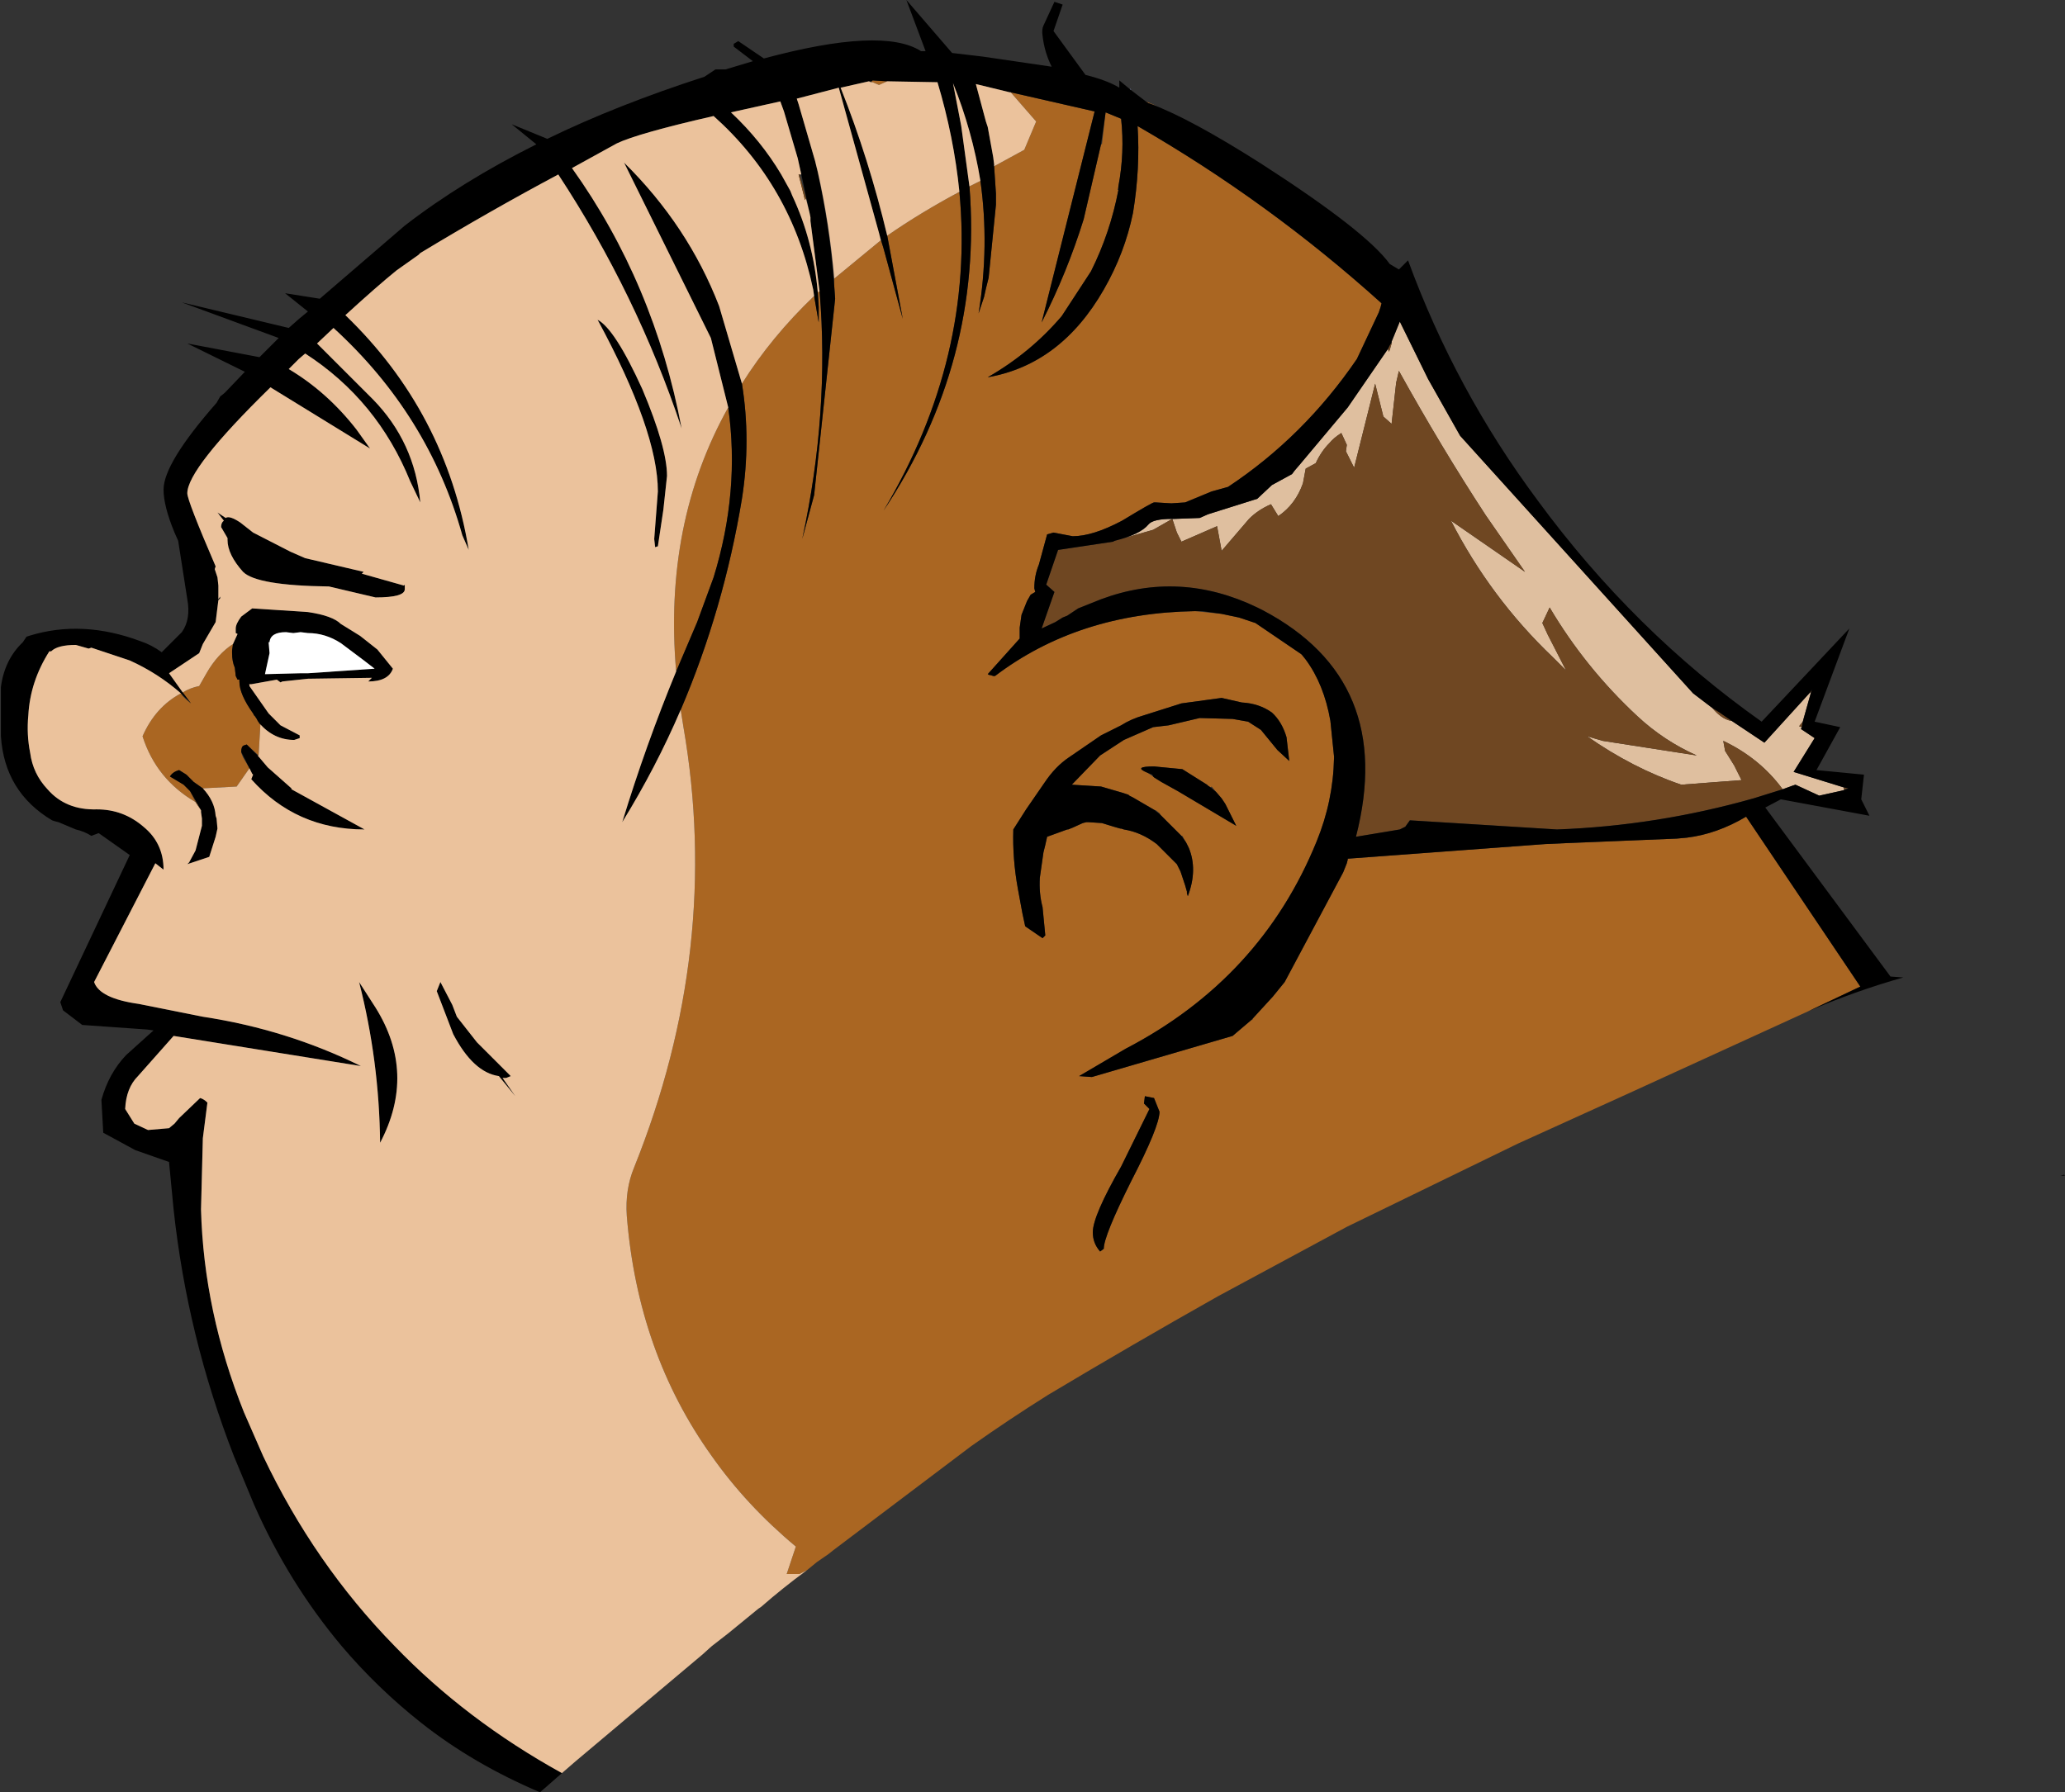 <?xml version="1.0" encoding="UTF-8" standalone="no"?>
<svg xmlns:xlink="http://www.w3.org/1999/xlink" height="98.1px" width="113.0px" xmlns="http://www.w3.org/2000/svg">
  <rect width="100%" height="100%" fill="#333333" stroke="none"/>
  <g transform="matrix(1.0, 0.0, 0.0, 1.0, 0.0, 0.0)">
    <path d="M97.55 43.2 Q96.3 41.5 94.3 40.55 L94.4 41.1 94.9 41.9 95.3 42.7 92.0 42.95 Q89.35 42.05 86.85 40.3 L87.7 40.55 92.85 41.35 Q91.05 40.55 89.6 39.2 86.75 36.55 84.8 33.25 L84.4 34.1 84.7 34.75 85.7 36.7 84.95 35.95 Q81.55 32.7 79.4 28.5 L83.45 31.3 81.3 28.2 Q78.85 24.45 76.55 20.3 L76.4 20.95 76.15 23.2 75.7 22.8 75.25 21.0 74.1 25.6 73.65 24.7 73.7 24.35 73.4 23.7 Q73.0 23.95 72.75 24.25 72.3 24.7 72.0 25.35 L71.45 25.65 71.3 26.45 Q70.9 27.6 69.95 28.25 L69.55 27.6 Q68.85 27.9 68.35 28.4 L66.85 30.15 66.6 28.8 64.65 29.65 64.4 29.15 64.15 28.4 64.3 28.4 65.65 28.35 66.1 28.15 68.8 27.3 69.6 26.55 70.7 25.95 70.85 25.75 71.15 25.4 73.75 22.3 75.95 19.1 76.0 19.25 76.05 19.15 76.15 18.8 76.15 18.75 76.15 18.7 76.6 17.6 78.15 20.75 79.9 23.85 92.65 37.95 93.7 38.75 Q94.2 39.35 94.7 39.45 L94.75 39.45 96.55 40.65 99.05 37.9 99.1 37.9 98.65 39.5 98.45 39.75 98.6 39.8 98.55 39.9 99.3 40.4 98.15 42.25 100.9 43.1 100.9 43.2 100.9 43.25 99.55 43.55 98.25 42.95 98.1 43.0 97.55 43.2 M64.15 28.4 L63.1 29.0 61.0 29.6 Q62.4 29.25 62.85 28.7 63.1 28.4 64.15 28.4" fill="#dfbf9f" fill-rule="evenodd" stroke="none"/>
    <path d="M64.15 28.4 L64.4 29.15 64.65 29.65 66.6 28.8 66.85 30.15 68.35 28.4 Q68.85 27.9 69.55 27.6 L69.95 28.25 Q70.9 27.6 71.3 26.45 L71.45 25.65 72.0 25.35 Q72.3 24.7 72.75 24.25 73.0 23.95 73.4 23.7 L73.7 24.35 73.65 24.7 74.1 25.6 75.25 21.0 75.7 22.8 76.15 23.2 76.4 20.95 76.55 20.3 Q78.85 24.45 81.3 28.2 L83.45 31.3 79.4 28.5 Q81.55 32.7 84.95 35.95 L85.7 36.7 84.7 34.75 84.4 34.1 84.8 33.25 Q86.75 36.55 89.6 39.2 91.05 40.55 92.85 41.35 L87.7 40.55 86.85 40.3 Q89.35 42.05 92.0 42.95 L95.3 42.7 94.9 41.9 94.4 41.1 94.3 40.55 Q96.3 41.5 97.55 43.2 L95.95 43.7 Q90.65 45.2 85.2 45.4 L77.15 44.9 76.9 45.25 76.6 45.4 74.2 45.8 Q76.4 37.25 69.1 33.4 L68.8 33.25 Q64.55 31.2 60.25 32.8 L59.0 33.3 58.7 33.5 58.4 33.7 58.15 33.8 57.75 34.05 57.0 34.4 57.7 32.4 57.25 32.0 57.9 30.1 60.9 29.65 61.0 29.6 63.1 29.0 64.15 28.4 M100.9 43.2 L100.9 43.1 101.15 43.15 100.9 43.2 M98.6 39.8 L98.45 39.75 98.65 39.5 98.6 39.8 M99.1 37.9 L99.05 37.9 99.15 37.75 99.1 37.9 M94.75 39.45 L94.7 39.45 Q94.2 39.35 93.7 38.75 L94.1 39.0 94.75 39.45 M76.15 18.75 L76.15 18.8 76.05 19.15 76.0 19.25 75.95 19.1 76.05 18.9 76.15 18.75" fill="#6f4722" fill-rule="evenodd" stroke="none"/>
    <path d="M68.55 55.75 L69.65 54.55 70.3 53.75 73.5 47.75 73.7 47.25 73.75 47.05 73.75 47.0 84.55 46.2 85.65 46.15 91.75 45.9 92.3 45.85 Q93.95 45.65 95.55 44.7 L101.8 54.0 98.95 55.35 89.0 59.9 83.05 62.6 73.7 67.15 66.65 70.95 Q61.95 73.6 57.35 76.35 55.2 77.7 53.15 79.15 L45.6 84.85 45.35 85.05 44.7 85.5 44.15 85.95 43.75 86.15 43.05 86.15 43.55 84.65 Q40.85 82.4 38.95 79.7 34.9 74.05 34.3 66.55 34.2 65.1 34.7 63.9 39.5 51.95 37.4 39.8 L37.25 38.85 Q39.6 33.35 40.6 27.3 41.1 24.1 40.6 21.0 42.2 18.45 44.55 16.2 L44.8 17.65 44.8 17.5 44.8 16.8 44.75 16.0 44.85 15.95 Q45.4 22.6 43.9 29.5 L44.55 27.1 45.7 16.35 45.65 15.65 45.65 15.25 48.2 13.15 48.35 13.6 49.4 17.45 48.55 12.9 Q50.35 11.65 52.5 10.5 53.35 19.55 48.35 27.95 53.8 19.75 53.05 10.2 L53.65 9.9 Q54.15 13.45 53.55 17.15 L53.85 16.25 53.95 15.8 54.0 15.6 54.1 15.2 54.5 11.2 54.5 10.6 54.45 9.85 54.4 9.1 56.05 8.2 56.7 6.65 55.35 5.1 55.3 5.05 59.9 6.1 57.0 17.65 Q58.4 14.9 59.3 12.0 L60.25 7.9 60.3 7.9 60.5 6.15 61.35 6.5 Q61.55 8.35 61.2 10.2 L61.15 10.4 61.2 10.4 Q60.75 12.75 59.7 14.85 L58.1 17.3 Q56.4 19.3 54.05 20.65 58.05 19.95 60.4 15.85 61.55 13.85 62.0 11.65 62.4 9.2 62.25 6.9 69.45 11.05 75.6 16.6 L75.55 16.8 75.45 17.1 74.25 19.65 Q71.35 23.9 67.2 26.65 L66.3 26.9 64.85 27.5 64.1 27.55 63.25 27.5 63.15 27.5 Q63.05 27.5 61.4 28.5 59.8 29.35 58.7 29.35 L57.65 29.15 57.3 29.25 56.85 30.9 Q56.6 31.5 56.6 32.2 L56.65 32.4 56.4 32.55 56.2 32.9 55.9 33.65 55.8 34.35 55.8 34.75 55.8 34.8 55.8 34.95 54.05 36.9 54.15 36.95 54.2 36.95 54.35 37.0 54.45 37.0 Q59.0 33.55 65.4 33.45 L66.85 33.6 67.8 33.8 68.7 34.1 71.2 35.8 71.25 35.85 71.45 36.1 Q72.45 37.45 72.8 39.45 L73.0 41.4 73.0 41.5 Q72.95 43.85 72.05 46.05 69.0 53.55 61.6 57.4 L59.05 58.9 59.75 58.95 67.45 56.7 68.45 55.85 68.55 55.8 68.55 55.75 M63.0 5.7 L62.85 5.65 62.7 5.55 63.3 5.8 63.0 5.7 M10.45 38.5 L10.0 37.9 Q10.4 37.65 10.9 37.55 L11.3 36.85 Q11.9 35.8 12.75 35.25 L12.7 35.6 12.7 35.75 Q12.7 36.2 12.85 36.55 L12.9 37.0 13.0 37.2 13.1 37.2 13.1 37.3 Q13.1 38.0 13.85 39.05 L13.9 39.15 13.95 39.2 14.05 39.35 14.1 39.45 14.2 39.6 14.25 39.65 14.15 41.35 13.5 40.75 13.35 40.8 Q13.2 40.85 13.2 41.15 L13.2 41.2 13.3 41.45 13.65 42.05 12.95 43.05 11.1 43.15 10.6 42.8 10.2 42.4 9.8 42.15 Q9.45 42.25 9.3 42.5 L10.05 42.95 10.4 43.3 10.45 43.4 10.7 43.9 Q8.55 42.65 7.8 40.3 8.5 38.7 9.9 37.95 L10.0 38.1 10.15 38.25 10.45 38.5 M48.55 4.45 L48.1 4.65 47.75 4.5 47.65 4.5 47.7 4.45 47.75 4.4 48.55 4.45 M63.2 44.35 L62.0 43.65 61.8 43.55 61.75 43.5 61.45 43.4 60.25 43.05 58.65 42.95 60.2 41.35 61.5 40.5 63.1 39.8 63.95 39.7 65.65 39.3 67.45 39.35 68.3 39.5 69.0 39.95 69.9 41.05 70.55 41.65 70.4 40.35 Q70.15 39.5 69.6 39.0 68.9 38.5 67.95 38.45 L66.85 38.2 64.65 38.5 62.6 39.15 Q61.9 39.35 61.35 39.7 L60.25 40.25 58.5 41.45 Q57.75 41.95 57.15 42.85 L56.15 44.3 55.45 45.4 Q55.4 47.0 55.7 48.65 L55.95 50.0 56.1 50.7 57.05 51.35 57.2 51.2 57.05 49.65 Q56.85 48.9 56.9 48.05 L57.1 46.65 57.2 46.25 57.3 45.8 58.4 45.4 58.45 45.4 58.7 45.3 59.25 45.05 59.45 45.0 59.55 45.0 60.3 45.05 60.95 45.25 61.3 45.35 61.35 45.35 61.5 45.4 Q62.45 45.55 63.3 46.2 L64.4 47.3 64.6 47.7 64.85 48.45 64.95 48.8 64.95 48.9 65.0 49.05 Q65.55 47.6 65.05 46.4 L64.95 46.2 64.7 45.75 64.65 45.75 63.45 44.55 63.5 44.55 63.25 44.35 63.2 44.35 M62.8 42.3 L63.1 42.5 63.15 42.55 63.55 42.8 64.45 43.3 67.65 45.2 67.05 44.0 66.85 43.7 66.55 43.35 66.3 43.05 66.25 43.1 66.1 43.0 66.05 42.95 64.7 42.1 63.15 41.95 Q61.95 41.95 62.8 42.3 M39.85 22.3 Q40.5 26.9 39.05 31.6 L38.15 34.05 37.0 36.75 Q36.3 28.65 39.85 22.3 M13.65 37.45 L13.65 37.5 13.6 37.45 13.65 37.45 M62.75 60.55 L62.9 60.7 61.35 63.85 Q59.8 66.55 59.8 67.45 59.8 68.05 60.2 68.5 L60.4 68.35 Q60.4 67.65 61.9 64.65 63.45 61.65 63.45 60.85 L63.15 60.1 62.65 60.0 62.6 60.4 62.75 60.55" fill="#aa6622" fill-rule="evenodd" stroke="none"/>
    <path d="M97.55 43.2 L98.1 43.0 98.25 42.95 99.55 43.55 100.9 43.25 101.15 43.15 100.9 43.1 98.15 42.25 99.3 40.4 98.55 39.9 98.6 39.8 98.65 39.5 99.1 37.9 99.15 37.75 99.05 37.9 96.55 40.65 94.75 39.45 94.1 39.0 93.7 38.75 92.65 37.95 79.9 23.85 78.15 20.75 76.6 17.6 76.15 18.7 76.15 18.75 76.05 18.9 75.95 19.1 73.75 22.3 71.15 25.4 70.85 25.75 70.7 25.95 69.6 26.55 68.8 27.3 66.1 28.15 65.65 28.35 64.3 28.4 64.15 28.4 Q63.1 28.4 62.85 28.7 62.4 29.25 61.0 29.6 L60.9 29.65 57.9 30.1 57.25 32.0 57.7 32.4 57.0 34.4 57.75 34.05 58.15 33.8 58.4 33.7 58.7 33.5 59.0 33.3 60.25 32.8 Q64.55 31.2 68.8 33.25 L69.1 33.4 Q76.4 37.25 74.2 45.8 L76.6 45.4 76.9 45.25 77.15 44.9 85.2 45.4 Q90.65 45.2 95.95 43.7 L97.55 43.2 M98.95 55.35 L101.8 54.0 95.55 44.7 Q93.95 45.65 92.3 45.85 L91.75 45.9 85.65 46.15 84.55 46.2 73.75 47.0 73.75 47.05 73.7 47.25 73.5 47.75 70.3 53.75 69.65 54.55 68.55 55.75 68.45 55.85 67.45 56.7 59.75 58.95 59.05 58.9 61.6 57.4 Q69.0 53.55 72.05 46.05 72.95 43.85 73.0 41.5 L73.0 41.4 72.8 39.45 Q72.45 37.45 71.45 36.1 L71.25 35.85 71.2 35.8 68.7 34.1 67.8 33.8 66.85 33.6 65.8 33.45 65.4 33.45 Q59.0 33.55 54.45 37.0 L54.35 37.0 54.2 36.95 54.15 36.95 54.05 36.9 55.8 34.95 55.8 34.8 55.8 34.75 55.8 34.35 55.9 33.65 56.2 32.9 56.4 32.55 56.65 32.4 56.6 32.2 Q56.6 31.5 56.85 30.9 L57.3 29.25 57.65 29.15 58.7 29.35 Q59.8 29.35 61.4 28.5 63.05 27.5 63.15 27.5 L63.25 27.5 64.1 27.55 64.85 27.5 66.3 26.9 67.2 26.65 Q71.35 23.9 74.25 19.65 L75.45 17.1 75.55 16.8 75.6 16.6 Q69.45 11.05 62.25 6.9 62.4 9.2 62.0 11.65 61.55 13.85 60.4 15.85 58.05 19.95 54.05 20.65 56.4 19.3 58.1 17.3 L59.7 14.85 Q60.75 12.75 61.2 10.4 L61.2 10.2 Q61.55 8.35 61.35 6.5 L60.5 6.15 60.25 7.9 59.3 12.0 Q58.4 14.9 57.0 17.65 L59.9 6.1 55.3 5.05 55.25 5.05 53.4 4.6 53.95 6.65 54.0 6.8 54.05 6.95 54.35 8.6 54.4 9.0 54.4 9.1 54.45 9.85 54.5 10.6 54.5 11.2 54.1 15.2 54.0 15.6 53.95 15.8 53.85 16.25 53.55 17.15 Q54.15 13.45 53.65 9.9 53.2 7.15 52.15 4.55 L52.6 6.9 53.05 10.2 Q53.8 19.75 48.35 27.95 53.35 19.55 52.5 10.5 52.2 7.5 51.3 4.5 L48.55 4.45 47.75 4.4 47.7 4.45 47.55 4.45 46.0 4.8 Q47.55 8.7 48.55 12.9 L49.4 17.45 48.35 13.6 48.1 12.75 45.9 4.8 43.6 5.4 43.7 5.7 44.6 8.8 Q45.4 12.2 45.65 15.65 L45.7 16.35 44.55 27.1 43.9 29.5 Q45.4 22.6 44.85 15.95 L44.35 12.1 44.35 11.9 44.3 11.65 43.85 9.55 43.65 8.65 42.9 6.1 42.7 5.55 40.0 6.15 Q41.65 7.7 42.75 9.55 L43.25 10.45 43.35 10.7 Q44.5 13.15 44.75 16.0 L44.8 16.8 44.8 17.5 44.8 17.65 44.55 16.2 44.5 15.85 Q43.3 10.15 39.05 6.35 34.9 7.3 33.75 7.85 L31.3 9.2 Q35.8 15.5 37.3 23.45 34.85 16.1 30.55 9.55 26.8 11.55 23.0 13.85 L22.9 13.95 21.7 14.8 Q20.65 15.65 18.9 17.25 24.4 22.55 25.65 30.1 L25.3 29.3 Q23.45 22.7 18.25 17.95 L17.35 18.8 20.4 21.85 Q22.7 24.2 23.0 27.5 L22.45 26.35 Q20.65 21.9 16.7 19.35 L16.35 19.65 15.8 20.2 Q17.9 21.45 19.5 23.5 L20.25 24.55 14.8 21.2 Q10.25 25.65 10.25 27.0 10.25 27.4 11.8 31.0 L11.75 31.15 11.9 31.6 11.95 32.05 11.95 32.8 12.05 32.65 12.05 32.75 11.95 32.85 11.8 34.05 11.1 35.25 10.9 35.75 9.25 36.85 10.0 37.9 10.45 38.5 9.9 37.95 Q8.65 36.85 7.1 36.15 L5.0 35.45 4.85 35.5 4.15 35.3 Q3.15 35.3 2.8 35.65 L2.7 35.65 Q1.65 37.3 1.55 39.15 1.45 40.2 1.65 41.2 1.8 42.35 2.6 43.2 3.6 44.35 5.3 44.3 6.75 44.3 7.85 45.25 8.95 46.15 8.95 47.6 L8.5 47.25 5.15 53.75 Q5.45 54.65 7.6 54.95 L11.1 55.65 Q15.7 56.35 19.75 58.35 L9.5 56.7 7.55 58.9 Q6.9 59.55 6.85 60.7 L7.35 61.5 8.1 61.85 9.25 61.75 9.55 61.5 9.8 61.2 10.95 60.1 Q11.15 60.15 11.35 60.35 L11.1 62.3 11.0 66.2 Q11.15 71.8 13.35 77.3 L14.4 79.7 Q17.2 85.6 21.6 90.1 25.5 94.15 30.75 97.05 L29.55 98.1 Q25.9 96.55 23.05 94.3 20.65 92.4 18.7 90.1 15.8 86.65 13.9 82.35 L12.8 79.7 Q10.25 73.15 9.5 66.2 L9.25 63.6 7.4 62.95 5.65 62.0 5.55 60.2 Q5.95 58.75 6.9 57.75 L8.4 56.4 8.05 56.35 4.5 56.1 3.45 55.3 3.3 54.85 7.1 46.8 5.4 45.6 5.0 45.75 Q4.6 45.5 4.15 45.4 L3.2 45.0 3.0 44.95 2.85 44.9 Q0.25 43.35 0.05 40.3 L0.05 37.6 Q0.25 36.1 1.25 35.15 L1.45 34.85 1.6 34.8 Q4.5 33.9 7.7 35.1 8.3 35.3 8.85 35.7 L9.95 34.6 Q10.45 33.9 10.25 32.8 L9.75 29.6 9.55 29.15 Q8.95 27.7 8.95 26.8 8.95 25.35 11.85 22.05 L12.05 21.7 12.3 21.5 13.4 20.35 10.25 18.8 14.2 19.55 14.95 18.8 15.25 18.5 9.95 16.55 15.8 17.95 Q16.35 17.45 16.85 17.05 L15.6 16.05 17.5 16.35 22.15 12.35 Q25.25 9.95 29.35 7.9 L28.0 6.8 29.95 7.6 Q33.75 5.75 38.55 4.2 L39.15 3.8 39.7 3.8 41.2 3.35 40.15 2.55 40.15 2.4 40.4 2.25 41.8 3.2 Q48.3 1.45 50.4 2.8 L50.65 2.8 49.6 0.0 52.1 2.9 53.8 3.1 57.55 3.65 Q57.15 2.85 57.05 1.95 57.0 1.6 57.1 1.4 L57.7 0.1 58.15 0.25 57.65 1.7 59.4 4.1 Q60.6 4.4 61.25 4.8 L61.25 4.4 61.85 4.9 62.7 5.55 62.85 5.65 63.0 5.7 Q65.15 6.5 69.0 8.95 74.75 12.65 76.05 14.45 L76.55 14.75 77.05 14.25 Q79.65 21.35 84.15 27.4 89.4 34.55 96.4 39.5 L101.2 34.4 99.3 39.5 100.7 39.8 99.4 42.15 102.0 42.4 101.85 43.75 102.3 44.65 97.45 43.75 96.6 44.2 103.45 53.45 104.15 53.5 Q101.5 54.25 98.95 55.35 M40.6 21.0 Q41.1 24.1 40.6 27.3 39.6 33.35 37.25 38.85 35.9 42.0 34.05 45.0 35.35 40.75 37.0 36.75 L38.15 34.05 39.05 31.6 Q40.5 26.9 39.85 22.3 L38.9 18.5 34.15 8.9 Q37.65 12.35 39.35 16.75 L40.6 21.0 M113.0 64.35 L112.75 64.35 112.95 64.3 113.0 64.35 M64.95 46.2 L65.05 46.4 Q65.55 47.6 65.0 49.05 L64.95 48.9 64.95 48.8 64.85 48.45 64.6 47.7 64.4 47.3 63.3 46.2 Q62.45 45.55 61.5 45.4 L61.35 45.35 61.3 45.35 60.95 45.25 60.3 45.05 59.55 45.0 59.45 45.0 59.25 45.05 58.7 45.3 58.45 45.4 58.4 45.4 57.3 45.8 57.2 46.25 57.1 46.65 56.9 48.05 Q56.85 48.9 57.05 49.65 L57.2 51.2 57.05 51.35 56.1 50.7 55.95 50.0 55.7 48.65 Q55.4 47.0 55.45 45.4 L56.15 44.3 57.15 42.85 Q57.75 41.95 58.5 41.45 L60.25 40.25 61.35 39.7 Q61.9 39.35 62.6 39.15 L64.65 38.5 66.85 38.2 67.95 38.45 Q68.9 38.5 69.6 39.0 70.15 39.5 70.4 40.35 L70.55 41.65 69.9 41.05 69.0 39.95 68.3 39.5 67.45 39.35 65.65 39.3 63.95 39.7 63.1 39.8 61.5 40.5 60.2 41.35 58.65 42.95 60.25 43.05 61.45 43.4 61.75 43.5 61.8 43.55 62.0 43.65 63.2 44.35 63.25 44.4 63.45 44.55 64.65 45.75 64.9 46.1 64.95 46.2 M62.8 42.3 Q61.95 41.95 63.15 41.95 L64.7 42.1 66.05 42.95 66.1 43.0 66.25 43.1 66.55 43.35 66.85 43.7 67.05 44.0 67.65 45.2 64.45 43.3 63.55 42.8 63.15 42.55 63.1 42.5 63.05 42.4 62.8 42.3 M35.15 21.3 Q36.5 24.5 36.5 26.05 L36.3 27.9 36.0 29.9 35.85 29.95 35.8 29.5 36.0 26.9 Q36.0 23.6 32.7 17.5 33.65 18.0 35.15 21.3 M12.35 28.35 Q12.55 28.2 13.15 28.6 L13.85 29.15 15.9 30.2 16.7 30.55 19.9 31.3 19.8 31.4 22.1 32.05 22.15 32.0 22.15 32.25 Q22.15 32.7 20.55 32.7 L18.0 32.1 Q14.05 32.05 13.3 31.3 12.45 30.35 12.45 29.55 L12.45 29.45 12.1 28.85 Q12.1 28.6 12.25 28.5 L11.9 28.05 12.35 28.35 M12.75 35.25 L13.0 34.7 12.9 34.65 12.9 34.4 Q12.9 34.15 13.2 33.75 L13.8 33.3 16.85 33.5 Q18.2 33.7 18.65 34.15 L19.7 34.8 20.65 35.55 21.5 36.6 Q21.25 37.3 20.15 37.3 L20.35 37.1 16.85 37.15 15.45 37.3 15.35 37.35 15.15 37.2 13.75 37.45 13.65 37.45 13.6 37.45 13.65 37.5 13.65 37.55 14.7 39.05 14.8 39.15 15.35 39.7 16.4 40.25 16.4 40.4 16.1 40.5 Q15.0 40.5 14.2 39.6 L14.1 39.45 14.05 39.35 13.95 39.2 13.9 39.15 13.85 39.05 Q13.1 38.0 13.1 37.3 L13.1 37.2 13.0 37.2 12.9 37.0 12.85 36.55 Q12.7 36.2 12.7 35.75 L12.7 35.6 12.75 35.25 M14.1 41.35 L14.65 42.0 15.95 43.15 15.95 43.2 19.95 45.4 Q16.2 45.4 13.75 42.65 L13.85 42.4 13.8 42.35 13.65 42.05 13.2 41.15 Q13.2 40.85 13.35 40.8 L13.5 40.75 14.1 41.35 M11.1 43.15 Q11.75 43.85 11.8 44.65 L11.85 44.8 11.9 45.35 11.8 45.8 11.45 46.9 10.25 47.3 10.35 47.2 10.7 46.55 11.05 45.2 11.05 44.85 11.05 44.8 11.0 44.45 11.0 44.35 10.4 43.3 10.05 42.95 9.3 42.5 Q9.45 42.25 9.8 42.15 L10.2 42.4 10.6 42.8 11.1 43.15 M14.75 35.75 L14.5 36.9 16.45 36.85 16.5 36.85 16.85 36.85 20.5 36.6 19.85 36.1 18.65 35.2 Q17.8 34.65 16.85 34.65 L16.45 34.6 16.05 34.65 15.65 34.6 Q14.8 34.6 14.75 35.15 L14.7 35.15 14.75 35.75 M24.1 53.75 L24.75 55.0 25.0 55.65 26.1 57.05 26.7 57.65 27.95 58.9 27.7 59.0 27.5 59.0 28.2 60.0 27.3 58.9 Q25.9 58.7 24.8 56.6 L23.9 54.25 24.1 53.75 M20.55 55.15 Q22.8 58.75 20.8 62.55 20.75 58.05 19.65 53.75 L20.55 55.15 M38.45 90.55 L38.95 90.1 38.85 90.2 38.45 90.55 M62.75 60.55 L62.6 60.4 62.65 60.0 63.15 60.1 63.45 60.85 Q63.45 61.65 61.9 64.65 60.4 67.65 60.4 68.35 L60.2 68.5 Q59.8 68.05 59.8 67.45 59.8 66.55 61.35 63.85 L62.9 60.7 62.75 60.55" fill="#000000" fill-rule="evenodd" stroke="none"/>
    <path d="M61.9 4.9 L61.85 4.9 61.85 4.85 61.9 4.9" fill="#97a6df" fill-rule="evenodd" stroke="none"/>
    <path d="M55.3 5.05 L55.35 5.1 56.7 6.65 56.05 8.2 54.4 9.1 54.4 9.0 54.35 8.6 54.05 6.95 54.0 6.8 53.95 6.65 53.4 4.6 55.25 5.05 55.3 5.05 M53.65 9.9 L53.05 10.2 52.6 6.9 52.15 4.55 Q53.2 7.15 53.65 9.9 M52.5 10.5 Q50.35 11.65 48.55 12.9 47.55 8.7 46.0 4.8 L47.55 4.45 47.65 4.5 47.75 4.5 48.1 4.65 48.55 4.45 51.3 4.5 Q52.2 7.5 52.5 10.5 M48.2 13.15 L45.65 15.25 Q45.4 12.3 44.75 9.4 L44.6 8.8 43.7 5.7 43.6 5.4 45.9 4.8 48.1 12.75 48.2 13.15 M44.85 15.95 L44.75 16.0 Q44.5 13.15 43.35 10.7 L43.25 10.45 42.75 9.55 Q41.65 7.7 40.0 6.15 L42.7 5.55 42.9 6.1 43.65 8.65 43.85 9.55 43.75 9.55 43.7 9.55 44.05 10.95 44.1 10.85 44.3 11.65 44.35 11.9 44.35 12.1 44.85 15.95 M44.55 16.2 Q42.2 18.45 40.6 21.0 L39.35 16.75 Q37.65 12.35 34.15 8.9 L38.9 18.5 39.85 22.3 Q36.3 28.65 37.0 36.75 35.35 40.75 34.05 45.0 35.9 42.0 37.25 38.85 L37.4 39.8 Q39.5 51.95 34.7 63.9 34.2 65.1 34.3 66.55 34.9 74.05 38.95 79.7 40.85 82.4 43.55 84.65 L43.05 86.15 43.75 86.15 44.15 85.95 Q42.85 86.9 41.65 87.95 L41.5 88.05 39.85 89.4 39.4 89.75 38.95 90.1 38.45 90.55 31.5 96.4 30.75 97.05 Q25.5 94.15 21.6 90.1 17.2 85.6 14.4 79.7 L13.35 77.3 Q11.15 71.8 11.0 66.2 L11.1 62.3 11.35 60.35 Q11.15 60.15 10.95 60.1 L9.8 61.2 9.55 61.5 9.25 61.75 8.1 61.85 7.35 61.5 6.85 60.7 Q6.9 59.55 7.55 58.9 L9.5 56.7 19.75 58.35 Q15.7 56.35 11.1 55.65 L7.6 54.95 Q5.45 54.65 5.15 53.75 L8.5 47.25 8.95 47.6 Q8.95 46.15 7.85 45.25 6.75 44.3 5.3 44.3 3.6 44.35 2.6 43.2 1.8 42.35 1.65 41.2 1.45 40.2 1.55 39.15 1.65 37.3 2.7 35.65 L2.8 35.65 Q3.15 35.3 4.15 35.3 L4.85 35.5 5.0 35.45 7.1 36.15 Q8.65 36.85 9.9 37.95 8.5 38.7 7.8 40.3 8.55 42.65 10.7 43.9 L11.0 44.35 11.0 44.45 11.05 44.8 11.05 44.85 11.05 45.2 10.7 46.55 10.35 47.2 10.25 47.3 11.45 46.9 11.8 45.8 11.9 45.35 11.85 44.8 11.8 44.65 Q11.75 43.85 11.1 43.15 L12.95 43.05 13.65 42.05 13.8 42.35 13.85 42.4 13.75 42.65 Q16.2 45.4 19.95 45.4 L15.95 43.2 15.95 43.15 14.65 42.0 14.1 41.35 14.15 41.35 14.25 39.65 14.2 39.6 Q15.0 40.5 16.1 40.5 L16.4 40.4 16.4 40.25 15.35 39.7 14.8 39.15 14.7 39.05 13.65 37.55 13.65 37.5 13.65 37.45 13.75 37.45 15.15 37.2 15.35 37.35 15.45 37.3 16.85 37.15 20.35 37.1 20.15 37.3 Q21.25 37.3 21.5 36.6 L20.65 35.55 19.7 34.8 18.65 34.15 Q18.2 33.7 16.85 33.5 L13.8 33.3 13.2 33.75 Q12.9 34.15 12.9 34.4 L12.9 34.65 13.0 34.7 12.75 35.25 Q11.9 35.8 11.3 36.85 L10.9 37.55 Q10.4 37.65 10.0 37.9 L9.25 36.85 10.9 35.75 11.1 35.25 11.8 34.05 11.95 32.85 12.05 32.75 12.05 32.65 11.95 32.8 11.95 32.05 11.9 31.6 11.75 31.15 11.8 31.0 Q10.25 27.4 10.25 27.0 10.25 25.65 14.8 21.2 L20.25 24.55 19.5 23.5 Q17.9 21.45 15.8 20.2 L16.35 19.65 16.7 19.35 Q20.65 21.9 22.45 26.35 L23.0 27.5 Q22.7 24.2 20.4 21.85 L17.35 18.8 18.25 17.95 Q23.45 22.7 25.3 29.3 L25.65 30.1 Q24.4 22.55 18.9 17.25 20.65 15.65 21.7 14.8 L22.9 13.95 23.0 13.85 Q26.8 11.55 30.55 9.55 34.85 16.1 37.3 23.45 35.8 15.5 31.3 9.2 L33.75 7.85 Q34.9 7.3 39.05 6.35 43.3 10.15 44.5 15.85 L44.55 16.2 M35.15 21.3 Q33.65 18.0 32.7 17.5 36.0 23.6 36.0 26.9 L35.8 29.5 35.85 29.95 36.0 29.9 36.3 27.9 36.5 26.05 Q36.5 24.5 35.15 21.3 M12.35 28.35 L11.9 28.05 12.25 28.5 Q12.1 28.6 12.1 28.85 L12.45 29.45 12.45 29.55 Q12.45 30.35 13.3 31.3 14.05 32.05 18.0 32.1 L20.55 32.7 Q22.15 32.7 22.15 32.25 L22.15 32.0 22.1 32.05 19.8 31.4 19.9 31.3 16.7 30.55 15.9 30.2 13.85 29.15 13.15 28.6 Q12.55 28.2 12.35 28.35 M24.1 53.75 L23.9 54.25 24.8 56.6 Q25.9 58.7 27.3 58.9 L28.2 60.0 27.5 59.0 27.7 59.0 27.95 58.9 26.7 57.65 26.1 57.05 25.0 55.65 24.75 55.0 24.1 53.75 M20.55 55.15 L19.65 53.75 Q20.75 58.05 20.8 62.55 22.8 58.75 20.55 55.15" fill="#ebc29c" fill-rule="evenodd" stroke="none"/>
    <path d="M44.1 10.85 L44.05 10.95 43.7 9.55 43.75 9.55 44.1 10.85 M11.0 44.35 L10.7 43.9 10.45 43.4 11.0 44.35" fill="#77481a" fill-rule="evenodd" stroke="none"/>
    <path d="M14.75 35.75 L14.7 35.15 14.75 35.15 Q14.8 34.6 15.65 34.6 L16.05 34.65 16.45 34.6 16.85 34.65 Q17.8 34.65 18.65 35.2 L19.85 36.1 20.5 36.6 16.85 36.85 16.5 36.85 16.45 36.85 14.5 36.9 14.75 35.75" fill="#ffffff" fill-rule="evenodd" stroke="none"/>
  </g>
</svg>

